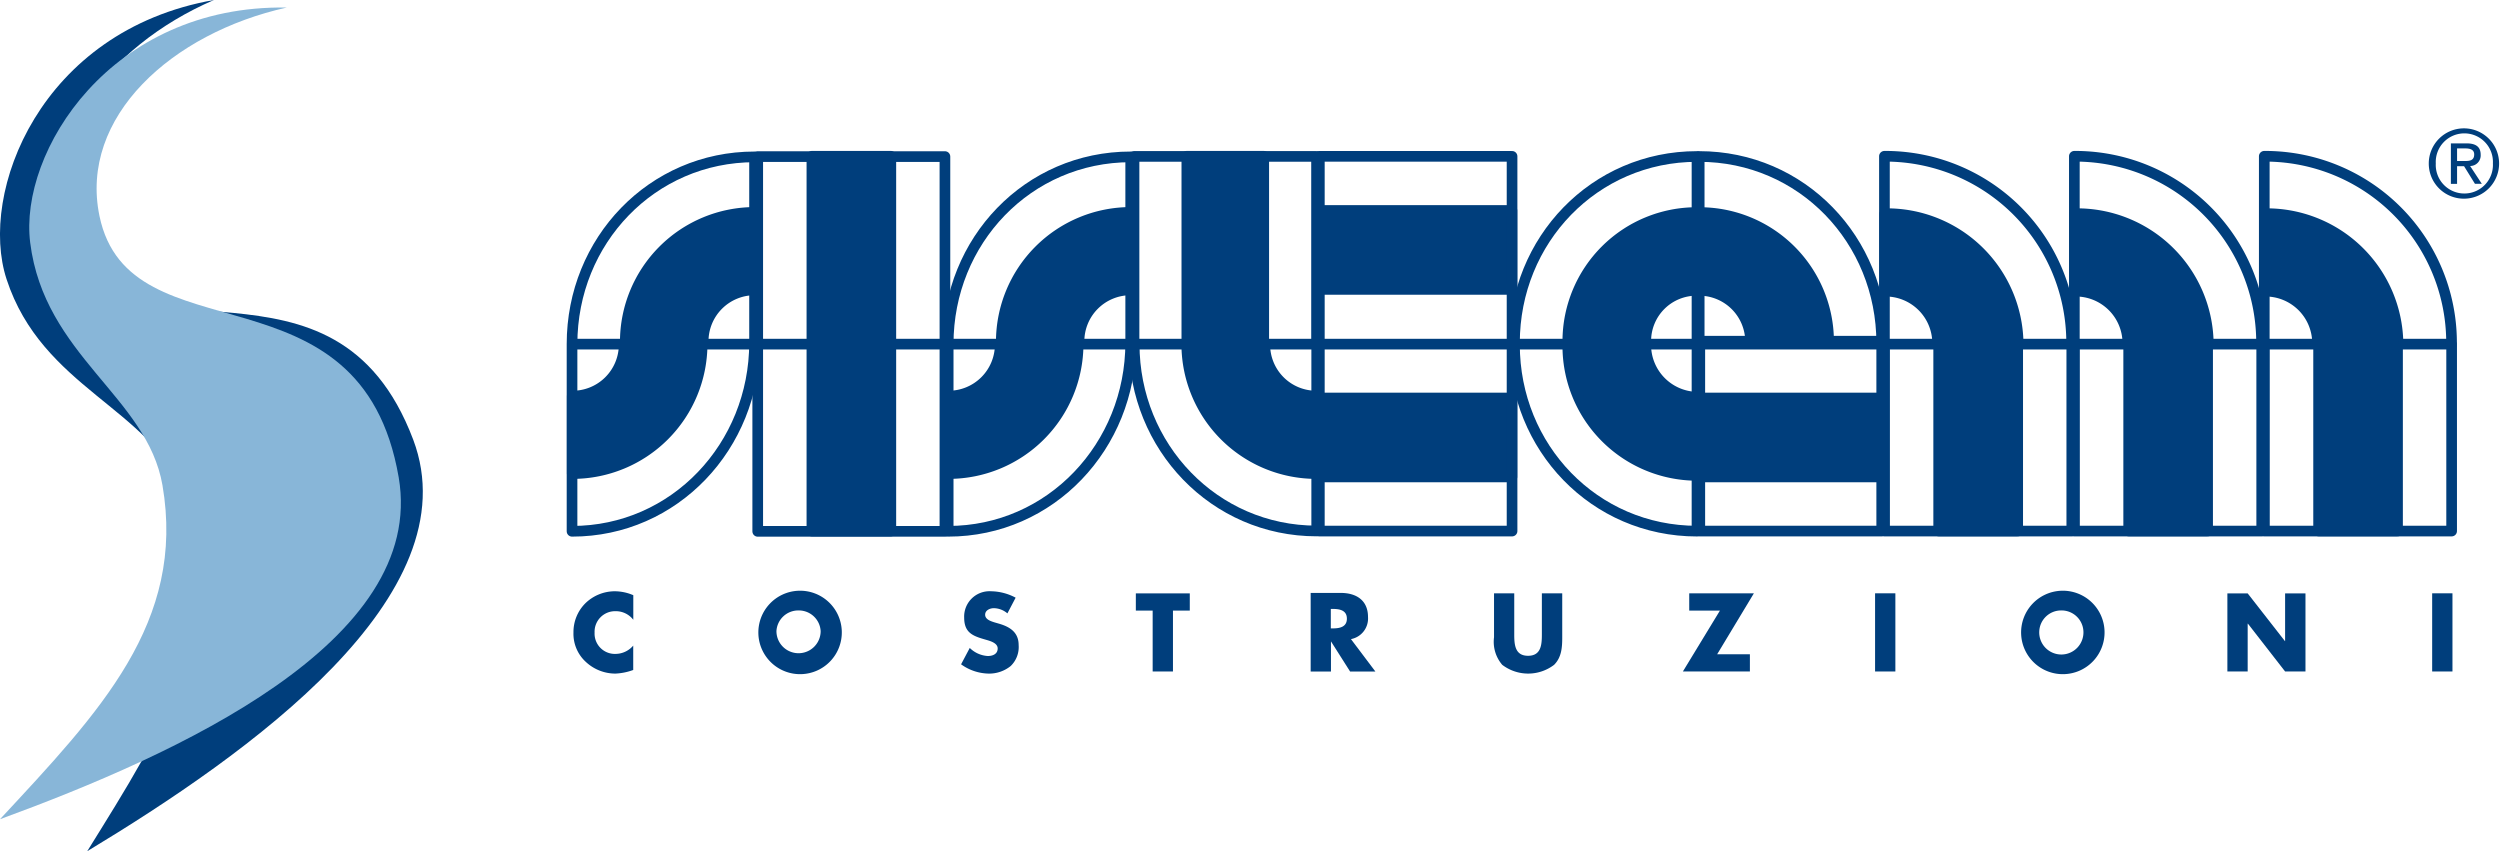 <svg xmlns="http://www.w3.org/2000/svg" viewBox="0 0 331.32 112.81">
	<rect x="100.42" y="20.75" width="24.81" height="49.67" style="fill:none;stroke:#003e7c;stroke-linecap:round;stroke-linejoin:round;stroke-width:1.413px"/>
	<rect x="107.6" y="20.71" width="10.46" height="49.67" style="fill:#003e7c"/>
	<rect x="107.6" y="20.71" width="10.46" height="49.67" style="fill:none;stroke:#003e7c;stroke-linecap:round;stroke-linejoin:round;stroke-width:1.413px"/>
	<polyline points="200.39 45.52 200.39 20.72 174.85 20.72 174.85 45.52" style="fill:none;stroke:#003e7c;stroke-linecap:round;stroke-linejoin:round;stroke-width:1.413px"/>
	<rect x="174.83" y="27.89" width="25.54" height="10.46" style="fill:#003e7c"/>
	<rect x="174.83" y="27.89" width="25.54" height="10.46" style="fill:none;stroke:#003e7c;stroke-linecap:round;stroke-linejoin:round;stroke-width:1.413px"/>
	<polyline points="200.39 45.92 200.39 70.38 174.85 70.38 174.85 45.92" style="fill:none;stroke:#003e7c;stroke-linecap:round;stroke-linejoin:round;stroke-width:1.413px"/>
	<rect x="174.83" y="52.75" width="25.54" height="10.46" style="fill:#003e7c"/>
	<rect x="174.83" y="52.75" width="25.54" height="10.46" style="fill:none;stroke:#003e7c;stroke-linecap:round;stroke-linejoin:round;stroke-width:1.413px"/>
	<path d="M100,45.41c0,13.7-10.6,25-24.19,25l0-24.82c0-13.7,10.61-24.8,24.19-24.8Z" style="fill:none;stroke:#003e7c;stroke-linecap:round;stroke-linejoin:round;stroke-width:1.413px"/>
	<path d="M93.19,45.24A6.82,6.82,0,0,1,100,38.42V28.15A17.16,17.16,0,0,0,82.87,45.31Z" style="fill:#003e7c"/>
	<path d="M93.19,45.24A6.82,6.82,0,0,1,100,38.42V28.15A17.16,17.16,0,0,0,82.87,45.31Z" style="fill:none;stroke:#003e7c;stroke-linecap:round;stroke-linejoin:round;stroke-width:1.413px"/>
	<path d="M82.72,45.67a6.83,6.83,0,0,1-6.88,6.82V62.76A17.18,17.18,0,0,0,93.05,45.6Z" style="fill:#003e7c"/>
	<path d="M82.72,45.67a6.83,6.83,0,0,1-6.88,6.82V62.76A17.18,17.18,0,0,0,93.05,45.6Z" style="fill:none;stroke:#003e7c;stroke-linecap:round;stroke-linejoin:round;stroke-width:1.413px"/>
	<path d="M149.85,45.41c0,13.7-10.61,25-24.19,25l0-24.82c0-13.7,10.6-24.8,24.19-24.8Z" style="fill:none;stroke:#003e7c;stroke-linecap:round;stroke-linejoin:round;stroke-width:1.413px"/>
	<path d="M143,45.24a6.82,6.82,0,0,1,6.82-6.82V28.15A17.16,17.16,0,0,0,132.7,45.31Z" style="fill:#003e7c"/>
	<path d="M143,45.24a6.82,6.82,0,0,1,6.82-6.82V28.15A17.16,17.16,0,0,0,132.7,45.31Z" style="fill:none;stroke:#003e7c;stroke-linecap:round;stroke-linejoin:round;stroke-width:1.413px"/>
	<path d="M132.56,45.67a6.84,6.84,0,0,1-6.89,6.82V62.76A17.17,17.17,0,0,0,142.88,45.6Z" style="fill:#003e7c"/>
	<path d="M132.56,45.67a6.84,6.84,0,0,1-6.89,6.82V62.76A17.17,17.17,0,0,0,142.88,45.6Z" style="fill:none;stroke:#003e7c;stroke-linecap:round;stroke-linejoin:round;stroke-width:1.413px"/>
	<polyline points="249.38 45.58 249.38 70.38 225.27 70.38 225.27 45.58" style="fill:none;stroke:#003e7c;stroke-linecap:round;stroke-linejoin:round;stroke-width:1.413px"/>
	<rect x="225.25" y="52.75" width="24.11" height="10.46" style="fill:#003e7c"/>
	<rect x="225.25" y="52.75" width="24.11" height="10.46" style="fill:none;stroke:#003e7c;stroke-linecap:round;stroke-linejoin:round;stroke-width:1.413px"/>
	<path d="M200.71,45.45c0-13.65,10.6-24.71,24.19-24.71l0,24.58" style="fill:none;stroke:#003e7c;stroke-linecap:round;stroke-linejoin:round;stroke-width:1.413px"/>
	<path d="M218.11,45.13a6.72,6.72,0,0,1,6.77-6.65V28.17a17.07,17.07,0,0,0-17.1,17Z" style="fill:#003e7c"/>
	<path d="M218.11,45.13a6.72,6.72,0,0,1,6.77-6.65V28.17a17.07,17.07,0,0,0-17.1,17Z" style="fill:none;stroke:#003e7c;stroke-linecap:round;stroke-linejoin:round;stroke-width:1.413px"/>
	<path d="M200.71,45.67c0,13.65,10.6,24.72,24.19,24.72l0-24.58" style="fill:none;stroke:#003e7c;stroke-linecap:round;stroke-linejoin:round;stroke-width:1.413px"/>
	<path d="M218.11,45.52a6.93,6.93,0,0,0,6.77,7.12V63a17.14,17.14,0,0,1-17.1-17.34Z" style="fill:#003e7c"/>
	<path d="M218.11,45.52a6.93,6.93,0,0,0,6.77,7.12V63a17.14,17.14,0,0,1-17.1-17.34Z" style="fill:none;stroke:#003e7c;stroke-linecap:round;stroke-linejoin:round;stroke-width:1.413px"/>
	<path d="M249.38,45.45c0-13.65-10.6-24.71-24.19-24.71V45.22h24.18" style="fill:none;stroke:#003e7c;stroke-linecap:round;stroke-linejoin:round;stroke-width:1.413px"/>
	<path d="M232,45.21a6.81,6.81,0,0,0-6.82-6.73V28.17a17.1,17.1,0,0,1,17.16,17Z" style="fill:#003e7c"/>
	<path d="M232,45.21a6.81,6.81,0,0,0-6.82-6.73V28.17a17.1,17.1,0,0,1,17.16,17Z" style="fill:none;stroke:#003e7c;stroke-linecap:round;stroke-linejoin:round;stroke-width:1.413px"/>
	<polyline points="174.48 45.22 174.48 20.73 150.29 20.73 150.29 45.22" style="fill:none;stroke:#003e7c;stroke-linecap:round;stroke-linejoin:round;stroke-width:1.413px"/>
	<polygon points="167.48 46.08 167.48 20.71 157.29 20.71 157.29 45.21 167.48 46.08" style="fill:#003e7c"/>
	<polygon points="167.48 46.08 167.48 20.71 157.29 20.71 157.29 45.21 167.48 46.08" style="fill:none;stroke:#003e7c;stroke-linecap:round;stroke-linejoin:round;stroke-width:1.413px"/>
	<path d="M150.31,45.61c0,13.59,10.61,24.76,24.19,24.76l0-24.63" style="fill:none;stroke:#003e7c;stroke-linecap:round;stroke-linejoin:round;stroke-width:1.413px"/>
	<path d="M167.62,45.67a6.81,6.81,0,0,0,6.87,6.82V62.76A17.17,17.17,0,0,1,157.28,45.6Z" style="fill:#003e7c"/>
	<path d="M167.62,45.67a6.81,6.81,0,0,0,6.87,6.82V62.76A17.17,17.17,0,0,1,157.28,45.6Z" style="fill:none;stroke:#003e7c;stroke-linecap:round;stroke-linejoin:round;stroke-width:1.413px"/>
	<polyline points="249.76 45.86 249.76 70.38 274.57 70.38 274.57 45.86" style="fill:none;stroke:#003e7c;stroke-linecap:round;stroke-linejoin:round;stroke-width:1.413px"/>
	<polygon points="256.93 45 256.93 70.37 267.4 70.37 267.4 45.87 256.93 45" style="fill:#003e7c"/>
	<polygon points="256.93 45 256.93 70.37 267.4 70.37 267.4 45.87 256.93 45" style="fill:none;stroke:#003e7c;stroke-linecap:round;stroke-linejoin:round;stroke-width:1.413px"/>
	<path d="M274.55,45.47a24.69,24.69,0,0,0-24.81-24.76l0,24.63" style="fill:none;stroke:#003e7c;stroke-linecap:round;stroke-linejoin:round;stroke-width:1.413px"/>
	<path d="M256.79,45.41a6.9,6.9,0,0,0-7-6.82V28.32a17.4,17.4,0,0,1,17.67,17.16Z" style="fill:#003e7c"/>
	<path d="M256.79,45.41a6.9,6.9,0,0,0-7-6.82V28.32a17.4,17.4,0,0,1,17.67,17.16Z" style="fill:none;stroke:#003e7c;stroke-linecap:round;stroke-linejoin:round;stroke-width:1.413px"/>
	<polyline points="274.93 45.86 274.93 70.38 299.74 70.38 299.74 45.86" style="fill:none;stroke:#003e7c;stroke-linecap:round;stroke-linejoin:round;stroke-width:1.413px"/>
	<polygon points="282.11 45 282.11 70.37 292.57 70.37 292.57 45.87 282.11 45" style="fill:#003e7c"/>
	<polygon points="282.11 45 282.11 70.37 292.57 70.37 292.57 45.87 282.11 45" style="fill:none;stroke:#003e7c;stroke-linecap:round;stroke-linejoin:round;stroke-width:1.413px"/>
	<path d="M299.72,45.47a24.69,24.69,0,0,0-24.81-24.76l0,24.63" style="fill:none;stroke:#003e7c;stroke-linecap:round;stroke-linejoin:round;stroke-width:1.413px"/>
	<path d="M282,45.41a6.9,6.9,0,0,0-7-6.82V28.32a17.4,17.4,0,0,1,17.66,17.16Z" style="fill:#003e7c"/>
	<path d="M282,45.41a6.9,6.9,0,0,0-7-6.82V28.32a17.4,17.4,0,0,1,17.66,17.16Z" style="fill:none;stroke:#003e7c;stroke-linecap:round;stroke-linejoin:round;stroke-width:1.413px"/>
	<polyline points="300.1 45.86 300.1 70.38 324.91 70.38 324.91 45.86" style="fill:none;stroke:#003e7c;stroke-linecap:round;stroke-linejoin:round;stroke-width:1.413px"/>
	<polygon points="307.28 45 307.28 70.37 317.74 70.37 317.74 45.87 307.28 45" style="fill:#003e7c"/>
	<polygon points="307.28 45 307.28 70.37 317.74 70.37 317.74 45.87 307.28 45" style="fill:none;stroke:#003e7c;stroke-linecap:round;stroke-linejoin:round;stroke-width:1.413px"/>
	<path d="M324.9,45.47a24.7,24.7,0,0,0-24.82-24.76l0,24.63" style="fill:none;stroke:#003e7c;stroke-linecap:round;stroke-linejoin:round;stroke-width:1.413px"/>
	<path d="M307.14,45.41a6.9,6.9,0,0,0-7-6.82V28.32a17.4,17.4,0,0,1,17.66,17.16Z" style="fill:#003e7c"/>
	<path d="M307.14,45.41a6.9,6.9,0,0,0-7-6.82V28.32a17.4,17.4,0,0,1,17.66,17.16Z" style="fill:none;stroke:#003e7c;stroke-linecap:round;stroke-linejoin:round;stroke-width:1.413px"/>
	<line x1="324.88" y1="45.61" x2="75.89" y2="45.61" style="fill:none;stroke:#003e7c;stroke-linecap:round;stroke-linejoin:round;stroke-width:1.413px"/>
	<path d="M83.93,78.88a6.27,6.27,0,0,0-2.46-.52A5.6,5.6,0,0,0,77.53,80,5.39,5.39,0,0,0,76,83.83a5.05,5.05,0,0,0,1.66,3.91,5.74,5.74,0,0,0,3.89,1.53,7.75,7.75,0,0,0,2.37-.48V85.56a3.1,3.1,0,0,1-2.32,1.1,2.69,2.69,0,0,1-2.8-2.82A2.72,2.72,0,0,1,81.57,81a2.92,2.92,0,0,1,2.36,1.14Z" style="fill:#003e7c"/>
	<path d="M105.83,80.9a2.9,2.9,0,0,1,2.93,2.74,2.93,2.93,0,1,1-5.86,0,2.9,2.9,0,0,1,2.93-2.74m0-2.61a5.53,5.53,0,1,0,5.73,5.33,5.53,5.53,0,0,0-5.73-5.33" style="fill:#003e7c"/>
	<path d="M134.6,79.21a7.12,7.12,0,0,0-3.25-.85,3.36,3.36,0,0,0-3.57,3.48c0,2,1.11,2.44,2.8,2.92.58.17,1.64.43,1.64,1.18s-.67,1-1.31,1a3.71,3.71,0,0,1-2.39-1.07l-1.15,2.17A6.42,6.42,0,0,0,131,89.27a4.54,4.54,0,0,0,2.94-1A3.49,3.49,0,0,0,135,85.5c0-1.67-1.11-2.4-2.55-2.83l-.69-.2c-.47-.15-1.2-.39-1.2-1s.66-.87,1.16-.87a2.87,2.87,0,0,1,1.79.69Z" style="fill:#003e7c"/>
	<polygon points="155.45 80.92 157.68 80.92 157.68 78.64 150.53 78.64 150.53 80.92 152.76 80.92 152.76 88.99 155.45 88.99 155.45 80.92" style="fill:#003e7c"/>
	<path d="M176.37,80.7h.26c.88,0,1.87.16,1.87,1.29s-1,1.29-1.87,1.29h-.26Zm2.67,4a2.78,2.78,0,0,0,2.26-2.93c0-2.21-1.55-3.19-3.6-3.19h-4V89h2.69V85h0l2.54,4h3.35Z" style="fill:#003e7c"/>
	<path d="M204.34,78.63v5.46c0,1.35-.1,2.82-1.83,2.82s-1.83-1.47-1.83-2.82V78.63H198v5.83a4.68,4.68,0,0,0,1.09,3.65,5.67,5.67,0,0,0,6.87,0c1-1,1.08-2.32,1.08-3.65V78.63Z" style="fill:#003e7c"/>
	<polygon points="227.57 86.71 232.44 78.63 223.87 78.63 223.87 80.92 227.94 80.92 223.03 88.99 231.91 88.99 231.91 86.71 227.57 86.71" style="fill:#003e7c"/>
	<rect x="248.5" y="78.63" width="2.69" height="10.36" style="fill:#003e7c"/>
	<path d="M273.18,80.9a2.9,2.9,0,0,1,2.93,2.74,2.93,2.93,0,1,1-5.85,0,2.9,2.9,0,0,1,2.92-2.74m0-2.61a5.53,5.53,0,1,0,5.73,5.33,5.53,5.53,0,0,0-5.73-5.33" style="fill:#003e7c"/>
	<polygon points="295.19 88.99 297.88 88.99 297.88 82.65 297.91 82.65 302.84 88.99 305.54 88.99 305.54 78.64 302.84 78.64 302.84 84.97 302.82 84.97 297.88 78.64 295.19 78.64 295.19 88.99" style="fill:#003e7c"/>
	<rect x="322.33" y="78.63" width="2.69" height="10.36" style="fill:#003e7c"/>
	<path d="M28.35,0C5.3,4.06-2.88,25.56.87,37,5.58,51.44,20,54.12,24.21,65.25c6.55,17.24-2.44,31.12-12.65,47.56,21.32-12.87,51-33.85,43.2-54.55-10.43-27.6-38-8.36-45.54-26.46C4.06,19.46,14,6.19,28.35,0" style="fill:#003e7c"/>
	<path d="M38,1C14.63.62,2.5,20.17,4,32.15c1.87,15,15.5,20.42,17.53,32.15C24.65,82.47,13.18,94.38,0,108.57,23.4,100,56.57,85.08,52.84,63.27c-5-29.08-35.7-15.46-39.66-34.66C10.47,15.5,22.78,4.38,38,1" style="fill:#88b6d8"/>
	<path d="M325.63,21.34V19.67h1.1c.57,0,1.17.13,1.17.79,0,.83-.61.88-1.3.88Zm0,.69h.93L328,24.36h.91L327.36,22a1.4,1.4,0,0,0,1.4-1.48c0-1.06-.63-1.52-1.9-1.52h-2.05v5.37h.82Zm-2.82-.37a3.79,3.79,0,1,1,7.57,0,3.79,3.79,0,1,1-7.57,0m3.8,4.67a4.66,4.66,0,1,0-4.73-4.67,4.65,4.65,0,0,0,4.73,4.67" style="fill:#003e7c"/>
</svg>